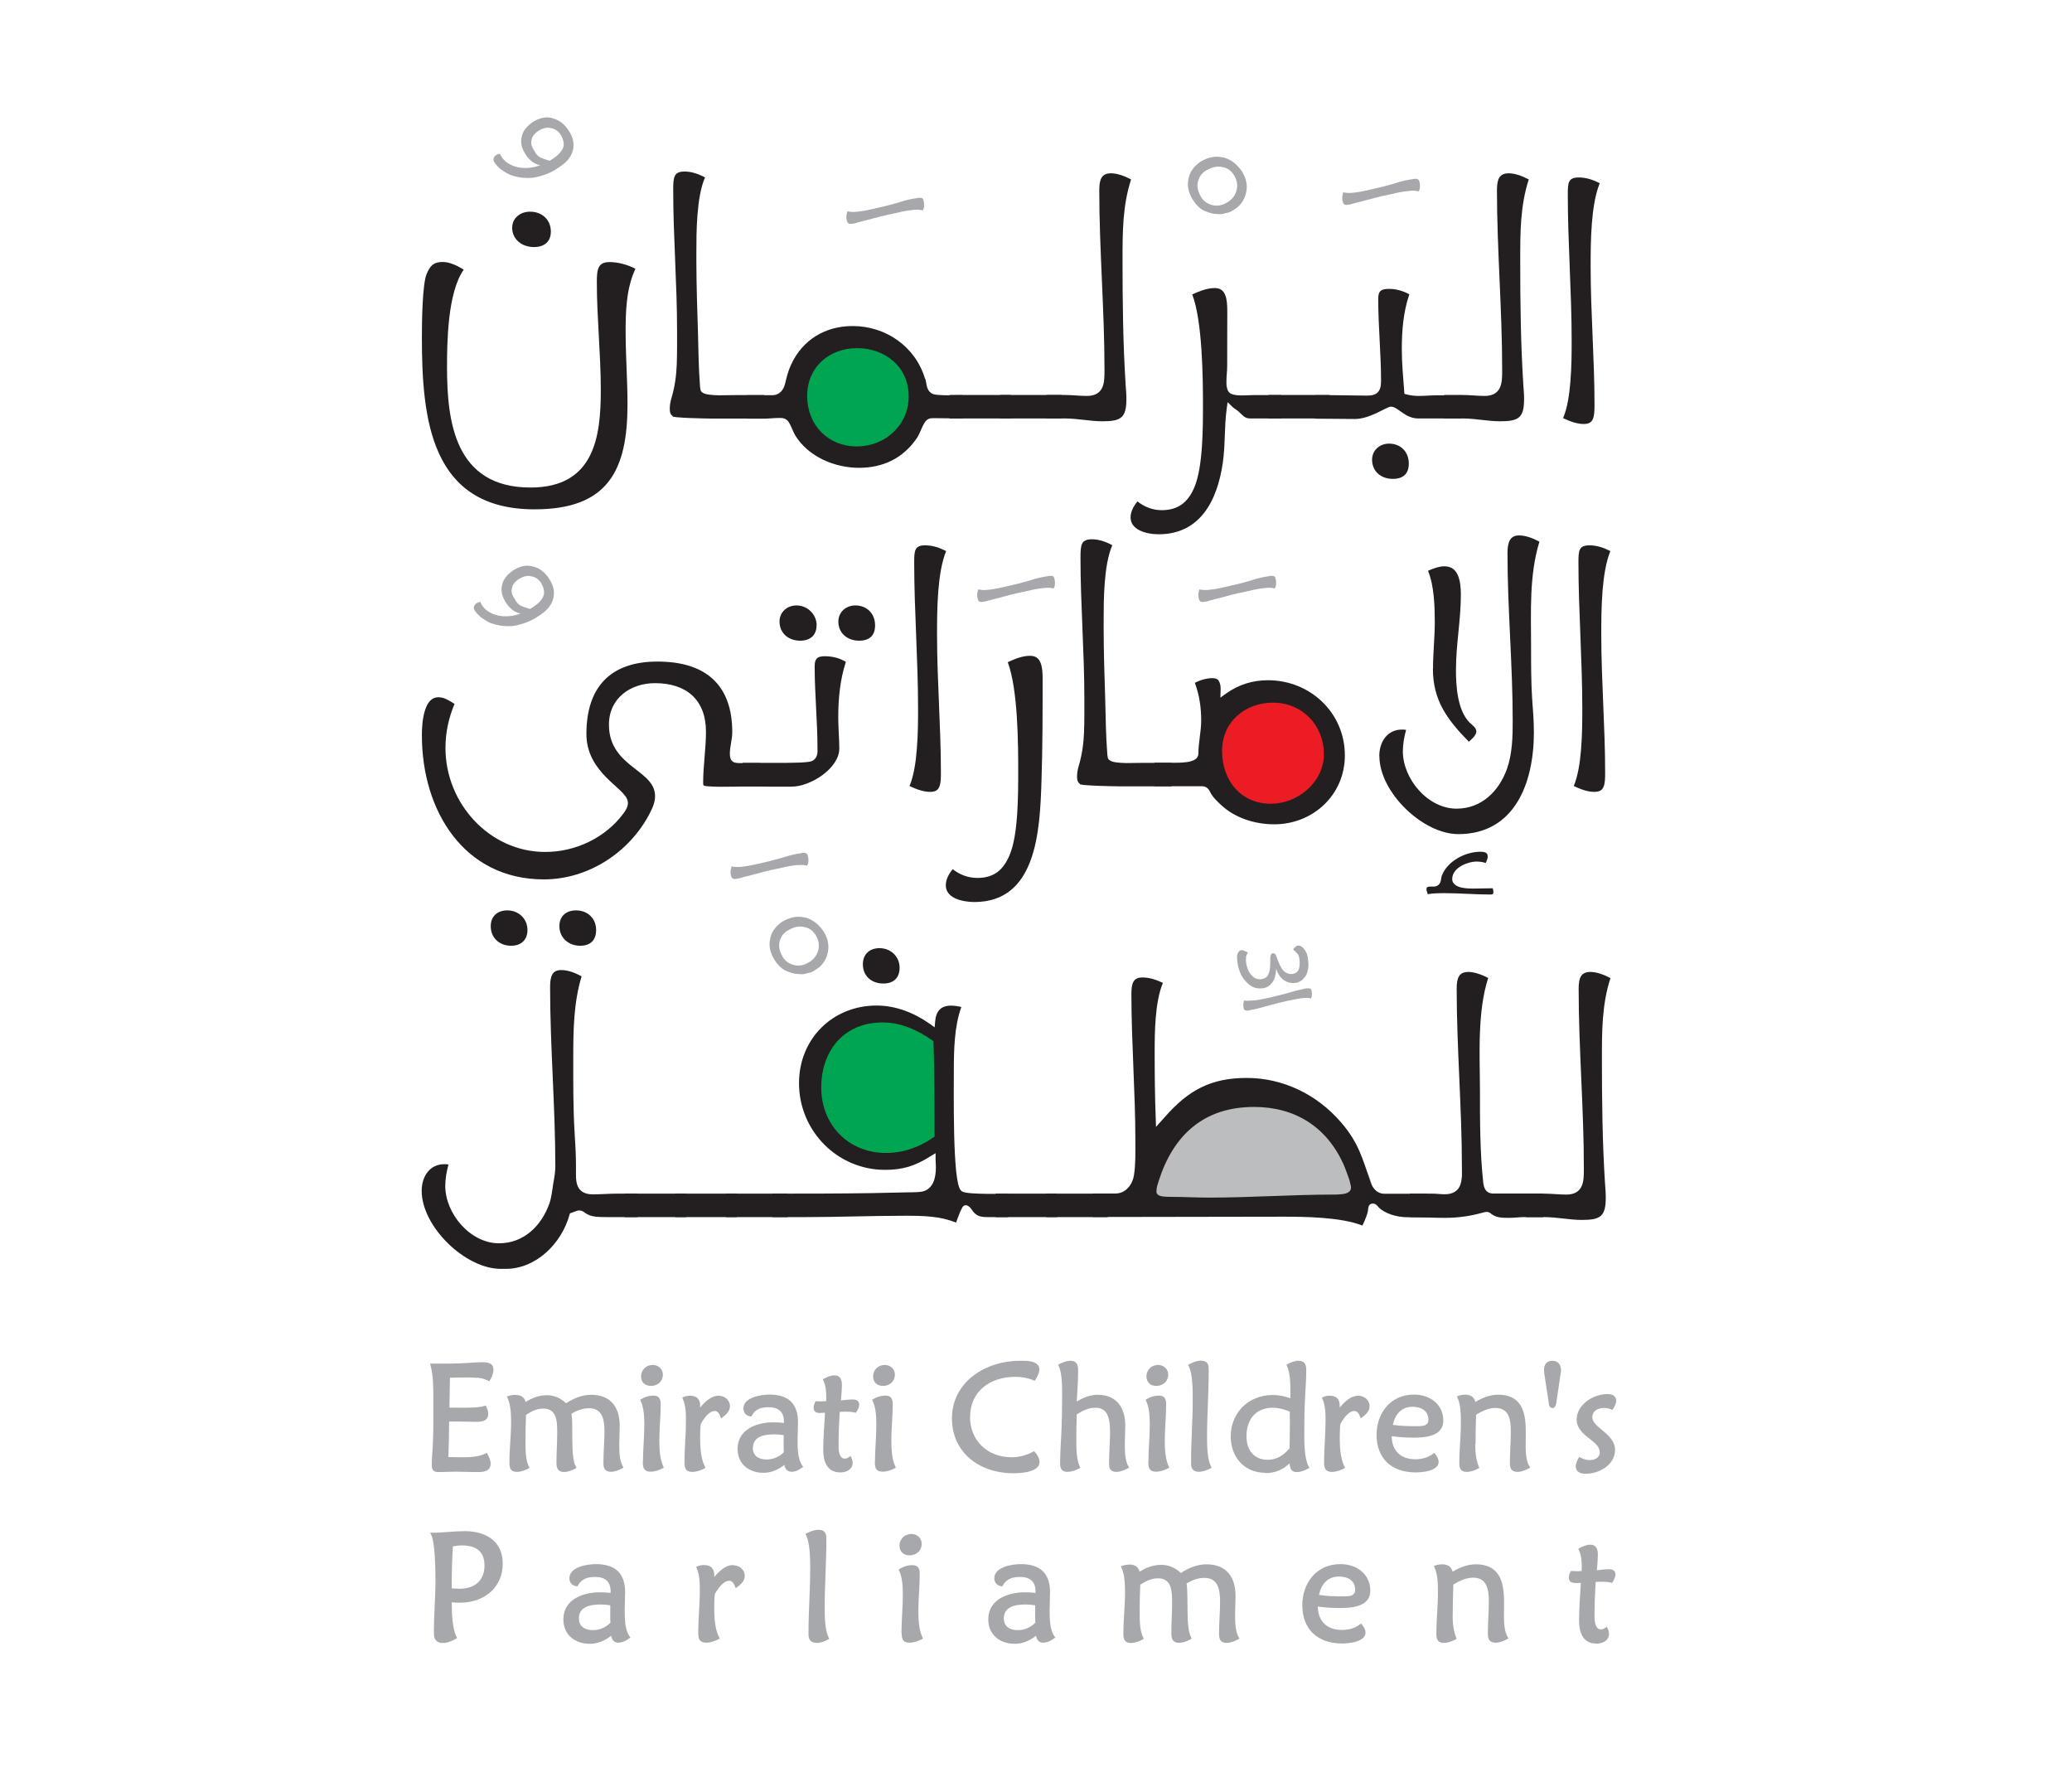 <svg xmlns="http://www.w3.org/2000/svg" id="Layer_1" viewBox="0 0 198.61 170.78"><defs><style>      .st0 {        fill: #231f20;      }      .st1 {        fill: #bbbdbf;      }      .st2 {        fill: #a6a8ab;      }      .st3 {        fill: #ec1c24;      }      .st4 {        fill: #00a551;      }    </style></defs><path class="st4" d="M89.83,109.69s-2.31,1.29-5.63,1.29c-3.48,0-6.3-3.03-6.3-6.77s2.82-6.77,6.3-6.77c3.88.39,5.6,1.82,5.6,1.82l.03,10.43Z"></path><path class="st1" d="M119.41,115.27c-10.68,0-11.31,1.32-10.3-2.72.99-2.88,4.1-7.5,10.75-7.5,9.08.49,13.39,9.67,11.13,10.22-1.58.39-7.19,0-11.58,0Z"></path><circle class="st4" cx="82.06" cy="37.89" r="5.65"></circle><circle class="st3" cx="122.01" cy="71.57" r="5.65"></circle><g><path class="st2" d="M45.73,132.07c-.38-.04-.78-.04-1.14-.04-.49,0-.98.01-1.46.03l-.05,2.86c.41.01.81.01,1.22.01.6,0,1.61,0,2.13-.17l.12-.04.06.11c.11.2.19.44.19.68,0,.7-.62.77-1.09.77-.64,0-1.27-.03-1.91-.03-.25,0-.5,0-.75,0,0,1.14-.03,2.27-.07,3.41.46.01.92.02,1.38.02.76,0,1.52-.05,2.18-.36l.13-.06.06.12c.07.13.15.27.2.42.06.15.1.31.1.48,0,.38-.18.6-.45.71-.25.1-.56.11-.82.11-.7,0-1.39-.04-2.09-.04-.56,0-1.13.04-1.69.04-.48,0-.59-.3-.59-.64,0-.61.05-1.22.09-1.83.08-1.46.06-2.93.06-4.39,0-.56,0-1.13-.03-1.7-.03-.56-.1-1.13-.24-1.67l-.04-.17h.18c1.13,0,2.29.02,3.42-.06.44-.03.88-.07,1.33-.07.12,0,.24,0,.36.01.12.01.25.03.36.07.25.09.42.29.42.63,0,.36-.15.7-.32.99l-.07.12-.13-.06c-.31-.16-.67-.24-1.05-.28h0Z"></path><path class="st2" d="M49.43,133.71c.53,0,.85.24.95.67.6-.38,1.29-.65,2.04-.65s1.35.31,1.84.77c.69-.44,1.51-.81,2.38-.81,1.98,0,2.76,1.27,2.76,2.97,0,.59-.04,1.18-.04,1.76,0,.69.01,1.56.34,2.13l.07.12-.13.07c-.31.16-.69.33-1.08.33-.32,0-.53-.12-.63-.32-.09-.18-.09-.42-.09-.62,0-.97.1-1.93.1-2.89,0-1.13-.17-2.26-1.48-2.26-.6,0-1.16.21-1.68.52.1.67.07,1.68.08,2.65.01,1.02.07,1.95.34,2.43l.06.12-.12.07c-.32.18-.69.32-1.09.32-.32,0-.52-.13-.62-.34-.09-.19-.09-.42-.09-.62,0-.91.07-1.83.07-2.74,0-.26,0-.55-.02-.83-.02-.28-.06-.55-.15-.78-.17-.45-.49-.77-1.17-.77-.59,0-1.15.27-1.65.6-.04.85-.05,1.71-.05,2.56,0,.75,0,1.79.33,2.41l.06.12-.12.06c-.32.17-.69.32-1.1.32-.66,0-.71-.47-.71-.87,0-1.31.16-2.62.16-3.93,0-.75-.04-1.63-.34-2.29l-.06-.13.14-.05c.22-.08.45-.11.68-.11h0Z"></path><path class="st2" d="M61.63,140.13c0-1.18.13-2.35.13-3.53,0-.77-.03-1.64-.35-2.32l-.05-.11.1-.06c.35-.22.74-.34,1.16-.34.69,0,.71.49.71.89,0,1.12-.13,2.24-.13,3.37,0,.82.04,1.81.38,2.53l.05.12-.12.06c-.34.18-.74.32-1.15.32-.72,0-.74-.51-.74-.94ZM61.45,131.92c0-.59.47-1.09,1.11-1.09.56,0,.98.4.98.93,0,.63-.49,1.08-1.14,1.08-.59,0-.95-.37-.95-.92Z"></path><path class="st2" d="M68.87,133.78c.59,0,1.1.41,1.1,1.01,0,.47-.38.81-.69,1.04l-.16.11-.07-.18c-.11-.29-.28-.52-.54-.52-.45,0-.89.52-1.15.93-.01.02-.06.09-.1.17-.02.04-.04.07-.06.1,0,.02-.02.03-.02.03-.05.18-.07.99-.07,1.25,0,.9.05,2.08.46,2.86l.06.12-.12.06c-.34.18-.74.32-1.15.32-.35,0-.56-.12-.66-.34-.05-.1-.07-.21-.08-.32-.01-.11-.01-.22-.01-.34,0-1.28.14-2.55.14-3.83,0-.37,0-.74-.04-1.12-.04-.37-.11-.73-.26-1.05l-.05-.12.13-.06c.2-.09.42-.12.63-.12.64,0,.95.35.95.93,0,.07,0,.14,0,.21.43-.53,1.05-1.14,1.77-1.14h0Z"></path><path class="st2" d="M75.9,141.07c-.49,0-.66-.33-.71-.66-.56.43-1.23.76-1.99.76-1.44,0-2.5-.87-2.5-2.29,0-1.88,1.83-2.55,3.44-2.55.33,0,.67.02,1,.06,0-.05,0-.09,0-.14,0-.92-.5-1.37-1.46-1.37-.74,0-1.28.19-1.62.81l-.05.09-.11-.02c-.41-.08-.64-.37-.64-.76,0-.57.48-.9.99-1.08.52-.19,1.13-.25,1.51-.25,1.83,0,2.73.9,2.73,2.63,0,.58-.04,1.17-.04,1.75,0,.78.02,1.83.46,2.44l.08.11-.11.08c-.26.18-.6.39-.98.39h0ZM72.16,138.78c0,.75.54,1.11,1.32,1.11.64,0,1.21-.25,1.65-.69-.03-.55-.01-1.09-.01-1.64-.29-.05-.59-.08-.88-.08-1.05,0-2.07.23-2.07,1.31Z"></path><path class="st2" d="M78.66,135.44c-.28,0-.67-.03-.67-.5,0-.2.07-.39.14-.55l.04-.08h.1c.13,0,.27.01.4.01.18,0,.35,0,.52-.02,0-.11.01-.22.01-.33,0-.57-.04-1.15-.28-1.65l-.05-.11.11-.06c.29-.17.65-.32,1.03-.32.61,0,.69.56.69.9,0,.5-.05,1-.09,1.5.39-.05.78-.09,1.17-.09.3,0,.58.13.58.5,0,.26-.15.52-.27.69l-.06.09-.1-.03c-.27-.07-.55-.08-.85-.08-.2,0-.39,0-.59.02-.06,1.04-.11,2.09-.11,3.13,0,.25,0,.6.09.89.09.28.24.46.51.46.14,0,.28-.06.4-.15l.15-.11.07.16c.06.14.13.31.13.49,0,.67-.62.93-1.17.93-1.4,0-1.65-1.23-1.65-2.19,0-1.18.11-2.35.17-3.53-.15.01-.3.02-.46.02h0Z"></path><path class="st2" d="M83.87,140.13c0-1.18.13-2.35.13-3.53,0-.77-.03-1.64-.35-2.32l-.05-.11.1-.06c.35-.22.74-.34,1.16-.34.69,0,.71.49.71.89,0,1.12-.13,2.24-.13,3.37,0,.82.04,1.81.38,2.53l.05.12-.12.06c-.34.18-.74.32-1.15.32-.72,0-.74-.51-.74-.94ZM83.69,131.92c0-.59.47-1.09,1.11-1.09.56,0,.98.4.98.93,0,.63-.49,1.08-1.14,1.08-.59,0-.95-.37-.95-.92Z"></path><path class="st2" d="M92.98,135.8c0,2.25,1.63,3.88,4.01,3.88.71,0,1.41-.2,2.03-.53l.1-.05.08.08c.23.25.44.58.44.96,0,.54-.55.79-1.05.92-.53.13-1.13.15-1.45.15-3.28,0-5.89-1.99-5.89-5.26,0-3.47,3.18-5.52,6.54-5.52h.18c.25,0,.65,0,.99.1.34.1.67.3.67.73,0,.34-.22.74-.38.99l-.07.1-.12-.05c-.54-.23-1.14-.33-1.73-.33-2.47,0-4.34,1.42-4.34,3.84Z"></path><path class="st2" d="M102.32,141.08c-.33,0-.53-.14-.63-.35-.04-.1-.06-.21-.07-.31,0-.1,0-.21,0-.32,0-.82.06-1.63.1-2.44.07-1.33.09-2.67.09-4.01,0-.78-.01-2.08-.33-2.72l-.06-.12.12-.06c.31-.16.69-.32,1.08-.32.36,0,.56.17.65.4.04.11.06.23.07.34,0,.11,0,.23,0,.33,0,.95-.08,1.89-.13,2.83.59-.35,1.26-.64,2-.64,1.87,0,2.65,1.32,2.65,2.9,0,.6-.04,1.2-.04,1.79,0,.69.01,1.61.34,2.17l.07.12-.13.07c-.31.16-.69.34-1.08.34-.33,0-.54-.12-.64-.33-.05-.1-.06-.2-.07-.31,0-.1,0-.21,0-.32,0-.89.09-1.78.09-2.68,0-.54,0-1.17-.19-1.68-.18-.49-.52-.83-1.2-.83-.65,0-1.25.28-1.8.64-.03.78-.04,1.56-.04,2.34,0,.39,0,.89.04,1.38.04.49.13.95.29,1.28l.06.12-.12.06c-.32.17-.69.32-1.1.32h0Z"></path><path class="st2" d="M110.08,140.13c0-1.18.13-2.35.13-3.53,0-.77-.03-1.64-.35-2.32l-.05-.11.1-.06c.35-.22.74-.34,1.16-.34.69,0,.71.49.71.89,0,1.12-.13,2.24-.13,3.37,0,.82.04,1.81.38,2.53l.05.12-.12.06c-.34.18-.74.32-1.15.32-.72,0-.74-.51-.74-.94ZM109.89,131.92c0-.59.47-1.09,1.11-1.09.56,0,.98.4.98.93,0,.63-.49,1.08-1.14,1.08-.59,0-.95-.37-.95-.92Z"></path><path class="st2" d="M114.9,141.07c-.36,0-.56-.15-.66-.38-.04-.11-.06-.22-.07-.33,0-.11,0-.22,0-.34,0-1.95.16-3.89.16-5.84,0-.9,0-2.49-.39-3.24l-.06-.12.12-.06c.32-.17.7-.34,1.11-.34.34,0,.55.11.66.32.05.1.07.2.08.31.01.1.01.22.01.34,0,2.11-.16,4.22-.16,6.34,0,.84.02,2.12.38,2.84l.06.12-.12.06c-.33.17-.71.32-1.11.32h0Z"></path><path class="st2" d="M121.31,141.17c-2.12,0-3.34-1.6-3.34-3.48,0-2.22,1.64-3.98,4.04-3.98.58,0,1.15.13,1.68.31v-.42c0-.77,0-2.04-.33-2.67l-.06-.12.12-.06c.3-.16.66-.32,1.04-.32.33,0,.54.12.65.33.1.19.1.43.1.65,0,.76-.06,1.51-.1,2.26-.07,1.25-.09,2.5-.09,3.75,0,.88.01,2.44.43,3.15l.07.12-.13.07c-.31.17-.7.34-1.1.34-.58,0-.67-.5-.67-.84-.63.59-1.35.93-2.31.93ZM123.63,135.3c-.53-.21-1.07-.37-1.62-.37-1.7,0-2.53,1.19-2.53,2.74,0,1.27.67,2.25,2.05,2.25.86,0,1.56-.46,2.08-1.11.01-.77.03-1.54.03-2.31,0-.4,0-.8-.01-1.2Z"></path><path class="st2" d="M130.18,133.78c.59,0,1.1.41,1.1,1.01,0,.47-.38.81-.69,1.04l-.16.11-.07-.18c-.11-.29-.28-.52-.54-.52-.45,0-.89.52-1.15.93-.01.02-.06.09-.1.17-.02.04-.04.07-.06.1,0,.02-.02.03-.02.03-.05.18-.07.99-.07,1.25,0,.9.05,2.08.46,2.86l.06.12-.12.06c-.34.18-.74.32-1.15.32-.35,0-.56-.12-.66-.34-.05-.1-.07-.21-.08-.32-.01-.11-.01-.22-.01-.34,0-1.28.14-2.55.14-3.83,0-.37,0-.74-.04-1.12-.04-.37-.11-.73-.26-1.05l-.05-.12.13-.06c.2-.09.42-.12.63-.12.64,0,.95.35.95.93,0,.07,0,.14,0,.21.43-.53,1.05-1.14,1.77-1.14h0Z"></path><path class="st2" d="M133.4,137.68c.02,1.34.83,2.19,2.27,2.19.61,0,1.22-.16,1.69-.52l.11-.09.09.1c.17.19.34.48.34.77,0,.47-.48.72-.92.84-.46.13-.99.16-1.28.16-2.36,0-3.75-1.38-3.75-3.61,0-2,1.28-3.85,3.59-3.85,1.53,0,2.81.95,2.81,2.49s-1.8,1.64-2.88,1.64c-.69,0-1.38-.05-2.07-.14h0ZM136.92,136.09c0-.84-.65-1.25-1.52-1.25-1.09,0-1.68.75-1.89,1.73.78.12,1.57.13,2.36.13.6,0,1.05-.07,1.05-.62Z"></path><path class="st2" d="M141.41,138.41c0,.75.06,1.49.34,2.18l.05.11-.11.06c-.32.17-.69.32-1.1.32-.66,0-.71-.47-.71-.87,0-1.26.15-2.51.15-3.77,0-.41,0-.84-.04-1.27-.04-.42-.12-.83-.28-1.2l-.06-.13.14-.05c.22-.08.45-.11.68-.11.54,0,.85.27.95.7.64-.39,1.38-.7,2.18-.7,1.51,0,2.18.76,2.46,1.75.14.49.18,1.03.19,1.57.01.53-.01,1.07-.01,1.55,0,.62.04,1.5.36,2l.08.12-.13.07c-.31.16-.69.34-1.08.34-.33,0-.54-.11-.65-.32-.05-.1-.07-.2-.08-.31-.01-.1-.01-.21-.01-.33,0-.96.09-1.92.09-2.88,0-1.15-.15-2.29-1.49-2.29-.64,0-1.28.31-1.84.65-.04.94-.05,1.88-.05,2.82h0Z"></path><path class="st2" d="M148.49,134.7c-.02-.05-.02-.1-.03-.16,0-.04,0-.08-.01-.11l-.43-2.81c-.01-.1-.02-.2-.02-.29,0-.46.18-.9.81-.9s.82.49.82.95c0,.09-.02.17-.03.25l-.42,2.81s-.01.07-.02.12c-.01.05-.02.1-.04.15-.04.09-.12.25-.31.25-.2,0-.28-.15-.32-.25h0Z"></path><path class="st2" d="M153.34,139.2c0-.27-.12-.5-.31-.72-.1-.11-.21-.22-.34-.32-.13-.11-.27-.22-.4-.32-.55-.43-1.16-.95-1.16-1.78,0-1.44,1.61-2.44,2.95-2.44.37,0,.84.12.84.64,0,.28-.17.59-.3.78l-.07.11-.12-.06c-.2-.09-.42-.14-.63-.14-.64,0-1.17.29-1.17.89,0,.23.11.44.31.66.1.11.21.22.34.33.13.11.26.22.4.34.54.45,1.13,1,1.13,1.8,0,1.43-1.51,2.29-2.82,2.29-.43,0-.95-.14-.95-.73,0-.26.16-.57.26-.76l.07-.13.13.07c.27.15.57.24.87.24.53,0,.98-.26.98-.74Z"></path><path class="st2" d="M41.69,157.11c-.05-.11-.08-.23-.09-.36-.01-.12-.01-.25-.01-.38,0-1.59.15-3.18.15-4.77,0-1.02-.02-3.73-.41-4.49l-.1-.2h.24c1.03,0,2.05-.15,3.08-.15,2.04,0,3.64.98,3.64,3.1,0,2.3-1.76,3.76-4.11,3.76-.26,0-.52-.01-.78-.04,0,.99.05,2.54.46,3.31l.06.12-.12.07c-.35.19-.8.4-1.25.4-.39,0-.62-.14-.74-.38ZM43.3,152.24c.25.03.5.04.75.04,1.49,0,2.39-.81,2.39-2.23,0-1.34-.79-1.92-2.17-1.92-.29,0-.58.04-.86.09-.07,1.2-.11,2.4-.11,3.6v.42Z"></path><path class="st2" d="M59.31,157.46c-.5,0-.67-.34-.73-.67-.57.44-1.26.77-2.03.77-1.47,0-2.55-.89-2.55-2.34,0-1.91,1.87-2.6,3.51-2.6.34,0,.68.02,1.02.06,0-.05,0-.09,0-.14,0-.93-.51-1.39-1.49-1.39-.75,0-1.3.2-1.65.82l-.05.09-.11-.02c-.42-.08-.65-.37-.65-.77,0-.58.49-.91,1.01-1.1.53-.19,1.15-.25,1.54-.25,1.86,0,2.79.91,2.79,2.67,0,.59-.04,1.19-.04,1.78,0,.8.02,1.87.47,2.48l.08.11-.12.08c-.26.19-.61.4-1,.4h0ZM55.49,155.12c0,.76.55,1.13,1.34,1.13.65,0,1.23-.26,1.68-.71-.03-.56-.01-1.11-.01-1.67-.3-.05-.6-.08-.9-.08-1.07,0-2.11.23-2.11,1.33Z"></path><path class="st2" d="M70.27,150.03c.6,0,1.12.42,1.12,1.02,0,.48-.39.83-.71,1.06l-.16.11-.07-.18c-.11-.29-.29-.53-.55-.53-.46,0-.9.53-1.18.95-.01.02-.06.1-.11.17-.02.04-.04.07-.06.1,0,.02-.02.03-.02.03-.05.19-.07,1.01-.07,1.27,0,.92.05,2.12.47,2.91l.06.12-.12.06c-.35.18-.75.33-1.18.33-.35,0-.57-.13-.67-.35-.05-.1-.07-.22-.08-.33-.01-.11-.01-.23-.01-.35,0-1.3.15-2.6.15-3.9,0-.37,0-.76-.04-1.14-.04-.38-.11-.74-.26-1.07l-.06-.12.13-.06c.21-.09.43-.12.64-.12.65,0,.97.35.97.95,0,.07,0,.14,0,.21.44-.54,1.07-1.16,1.8-1.16h0Z"></path><path class="st2" d="M78.24,157.46c-.36,0-.57-.15-.67-.38-.04-.11-.06-.23-.07-.34,0-.11,0-.23,0-.34,0-1.98.16-3.97.16-5.95,0-.92,0-2.54-.4-3.3l-.06-.12.12-.06c.33-.17.71-.34,1.13-.34.34,0,.56.11.67.33.05.1.07.21.08.32.01.11.01.22.01.34,0,2.15-.16,4.3-.16,6.46,0,.86.02,2.16.38,2.89l.06.12-.12.06c-.33.18-.72.33-1.13.33h0Z"></path><path class="st2" d="M86.41,156.5c0-1.2.13-2.39.13-3.59,0-.78-.03-1.67-.35-2.36l-.05-.11.11-.07c.35-.22.76-.35,1.19-.35.7,0,.72.5.72.91,0,1.15-.13,2.29-.13,3.43,0,.84.04,1.84.39,2.58l.06.12-.12.06c-.35.18-.75.33-1.18.33-.74,0-.75-.52-.75-.95ZM86.22,148.14c0-.6.48-1.11,1.13-1.11.57,0,1,.41,1,.95,0,.64-.5,1.1-1.16,1.1-.6,0-.97-.37-.97-.94Z"></path><path class="st2" d="M100.04,157.46c-.5,0-.67-.34-.73-.67-.57.44-1.26.77-2.03.77-1.47,0-2.55-.89-2.55-2.34,0-1.91,1.87-2.6,3.51-2.6.34,0,.68.02,1.02.06,0-.05,0-.09,0-.14,0-.93-.51-1.39-1.49-1.39-.75,0-1.3.2-1.65.82l-.05.09-.11-.02c-.42-.08-.65-.37-.65-.77,0-.58.49-.91,1.01-1.1.53-.19,1.15-.25,1.54-.25,1.86,0,2.79.91,2.79,2.67,0,.59-.04,1.19-.04,1.78,0,.8.02,1.87.47,2.48l.08.11-.12.08c-.26.19-.61.4-1,.4h0ZM96.22,155.12c0,.76.55,1.13,1.34,1.13.65,0,1.23-.26,1.68-.71-.03-.56-.01-1.11-.01-1.67-.3-.05-.6-.08-.9-.08-1.07,0-2.11.23-2.11,1.33Z"></path><path class="st2" d="M108.26,149.96c.54,0,.87.25.97.69.61-.39,1.32-.66,2.08-.66s1.37.31,1.88.78c.7-.45,1.54-.83,2.43-.83,2.02,0,2.81,1.3,2.81,3.03,0,.6-.04,1.2-.04,1.8,0,.7.01,1.59.35,2.17l.07.12-.13.07c-.31.16-.7.34-1.1.34-.33,0-.54-.12-.64-.33-.09-.19-.09-.43-.09-.64,0-.98.1-1.96.1-2.95,0-1.15-.17-2.31-1.5-2.31-.62,0-1.18.22-1.71.53.1.68.07,1.71.09,2.7.01,1.04.08,1.99.34,2.47l.06.12-.12.07c-.32.19-.7.33-1.11.33-.33,0-.53-.13-.63-.35-.09-.19-.09-.43-.09-.63,0-.93.07-1.86.07-2.79,0-.27,0-.56-.02-.84-.02-.28-.07-.56-.15-.79-.17-.46-.5-.78-1.2-.78-.6,0-1.17.27-1.68.61-.04.87-.06,1.74-.06,2.61,0,.76,0,1.82.34,2.46l.06.12-.12.07c-.33.17-.71.33-1.12.33-.67,0-.72-.48-.72-.89,0-1.34.16-2.66.16-4,0-.76-.04-1.66-.34-2.33l-.06-.13.14-.05c.22-.08.46-.11.69-.11h0Z"></path><path class="st2" d="M126.32,154c.02,1.37.85,2.23,2.31,2.23.63,0,1.24-.16,1.72-.53l.11-.09.09.11c.17.2.34.49.34.78,0,.48-.49.73-.94.86-.47.13-1.01.17-1.3.17-2.4,0-3.82-1.41-3.82-3.68,0-2.04,1.3-3.93,3.66-3.93,1.56,0,2.86.97,2.86,2.54s-1.83,1.67-2.93,1.67c-.7,0-1.41-.05-2.11-.14h0ZM129.9,152.38c0-.85-.66-1.27-1.55-1.27-1.11,0-1.72.77-1.92,1.76.79.13,1.6.14,2.4.14.61,0,1.07-.07,1.07-.63Z"></path><path class="st2" d="M139.24,154.75c0,.76.06,1.52.34,2.22l.05.11-.11.06c-.33.17-.71.33-1.12.33-.67,0-.72-.48-.72-.89,0-1.28.15-2.56.15-3.84,0-.42,0-.86-.04-1.29-.04-.43-.12-.84-.29-1.22l-.06-.13.14-.05c.22-.08.46-.11.69-.11.55,0,.86.28.97.71.65-.4,1.41-.71,2.22-.71,1.53,0,2.22.77,2.51,1.78.14.5.19,1.05.2,1.6.01.54-.01,1.09-.01,1.57,0,.63.04,1.53.36,2.03l.08.12-.13.07c-.31.16-.7.34-1.1.34-.34,0-.55-.12-.66-.33-.05-.1-.07-.21-.08-.31-.01-.1-.01-.22-.01-.33,0-.98.09-1.95.09-2.93,0-1.17-.15-2.33-1.52-2.33-.65,0-1.31.31-1.88.66-.04.96-.06,1.91-.06,2.87h0Z"></path><path class="st2" d="M151.06,151.73c-.28,0-.68-.03-.68-.51,0-.2.07-.39.15-.56l.04-.08h.1c.14,0,.27.02.41.02.18,0,.36,0,.53-.02,0-.11.01-.23.01-.34,0-.58-.04-1.17-.28-1.68l-.05-.11.11-.06c.3-.17.67-.33,1.05-.33.63,0,.71.57.71.92,0,.51-.05,1.02-.09,1.53.4-.05.79-.1,1.19-.1.31,0,.59.13.59.51,0,.26-.16.53-.27.71l-.06.09-.11-.03c-.27-.07-.56-.08-.86-.08-.2,0-.4,0-.6.02-.06,1.06-.11,2.13-.11,3.19,0,.25,0,.61.1.9.09.29.25.46.52.46.14,0,.29-.06.41-.15l.15-.11.08.17c.06.14.13.31.13.5,0,.68-.63.95-1.19.95-1.43,0-1.68-1.25-1.68-2.23,0-1.2.11-2.39.17-3.59-.15.01-.31.02-.46.02h0Z"></path></g><path class="st0" d="M59.97,31.89c0,2.28.18,4.56.18,6.84,0,6.31-1.83,10.09-8.91,10.09-10,0-10.8-8.71-10.8-16.53,0-1.34.04-5.08.46-6.04.35-.81.68-1.14,1.53-1.14.66,0,1.4.34,2.02.74-1.56,2.2-1.6,7.05-1.6,9.35,0,5.16.72,11.53,8,11.53,6.17,0,6.74-4.95,6.74-9.35,0-3.45-.38-6.89-.38-10.34,0-.58.02-1.07.19-1.41.14-.29.4-.51,1.03-.51.81,0,1.73.25,2.48.64-.9,1.93-.94,4.14-.94,6.13h0ZM49.1,21.8c0-.89.76-1.51,1.71-1.51,1.17,0,1.99.79,1.99,1.91,0,.95-.61,1.48-1.61,1.48-1.19,0-2.1-.75-2.1-1.88h0Z"></path><path class="st0" d="M64.5,39.92c-.24-.2-.3-.38-.3-.75s.07-.72.19-1.11c.3-1.03.44-2.07.48-3.13.04-1.08.03-2.15.03-3.23,0-4.5-.37-8.98-.37-13.48,0-.59.01-1.03.15-1.34.11-.24.33-.44.94-.44.66,0,1.34.23,1.96.57-.83,1.87-.83,5.36-.83,7.16v.82c0,2.26.08,4.54.15,6.8.05,1.74.06,3.5.2,5.23,0,0,0,.09.02.17,0,.05.01.1.02.14.03.15.1.23.14.26.18.15.48.21.72.24.27.04.59.05.93.06.64,0,1.3-.02,1.61-.02h2.72v2.25h-5.05c-.26,0-1.17-.02-2.04-.05-.43-.02-.86-.04-1.19-.07-.16-.01-.29-.03-.39-.05-.04,0-.07-.01-.09-.02h0Z"></path><path class="st0" d="M88.7,36.32c.05.16.07.36.11.55.04.21.11.48.3.68.05.05.18.15.22.17.1.06.22.08.32.1.1.02.23.03.38.04.27.02.61.03.95.03.47,0,.94-.01,1.27-.02v2.24c-.9,0-1.8-.03-2.7-.03-.36,0-.66,0-.94.46-.08.13-.14.26-.21.4-.06.13-.11.25-.17.38-.11.25-.21.47-.35.68-1.31,1.92-3.23,2.84-5.54,2.84s-4.85-1.04-6.13-3.13c-.04-.07-.09-.17-.14-.28-.06-.13-.12-.27-.18-.41-.07-.15-.13-.29-.2-.41-.06-.11-.14-.25-.25-.34-.13-.11-.28-.17-.41-.19-.11-.02-.23-.02-.34-.02-.5,0-.99.07-1.49.07h-1.59v-2.25h2.39c.74,0,1.11-.52,1.25-1.09.16-.66.3-1.24.57-1.82,1.1-2.41,3.29-3.72,5.91-3.72,3.19,0,6.04,1.98,6.95,5.09h0ZM87.1,38c0-2.88-2.3-4.63-4.95-4.63s-4.78,1.8-4.78,4.59,2.02,4.83,4.75,4.83,4.98-2.04,4.98-4.79h0Z"></path><path class="st0" d="M91.01,37.86h5.88v2.25h-5.88v-2.25Z"></path><path class="st0" d="M95.87,37.86h5.88v2.25h-5.88v-2.25Z"></path><path class="st0" d="M100.32,40.11v-2.25h1.76c.71,0,1.41.09,2.11.09.8,0,1.28-.32,1.5-.88.1-.25.14-.53.16-.8.02-.27.02-.56.02-.85,0-5.74-.5-11.46-.5-17.2,0-1.03.22-1.61,1.13-1.61.6,0,1.32.27,1.92.59-.82,2.51-.82,5.11-.82,7.65,0,4.01.04,8.05.3,12.06.03.44.07.88.07,1.32,0,1.81-.5,2.15-2.29,2.15-1.2,0-2.39-.27-3.59-.27h-1.76Z"></path><path class="st0" d="M122.82,37.86v2.25h-2.99c-.27,0-.44-.08-.6-.2-.21-.16-.38-.37-.62-.56-.09-.07-.18-.13-.27-.19-.08-.06-.15-.1-.2-.16l-.47-.45-.09.65c-.23,1.71-.12,3.45-.37,5.16-.53,3.68-2.21,6.85-6.15,6.85-1.25,0-2.69-.45-2.69-1.61,0-.55.28-1.08.66-1.54.66.52,1.45.84,2.32.84,1.6,0,2.53-.77,3.13-2.18.43-1.01.63-2.48.73-3.93.1-1.45.1-2.94.1-4.01,0-2.5-.05-8.02-1.03-10.56.3-.14.61-.27.93-.38.41-.14.82-.23,1.22-.23.56,0,.84.26,1,.64.18.42.21.99.21,1.54,0,1.76-.01,3.53-.01,5.29,0,.48-.07.96-.07,1.44,0,.09,0,.19,0,.29,0,.11.02.22.04.32.06.3.17.58.61.69.33.08.68.09,1.01.08.32,0,.63-.03.93-.03h2.66Z"></path><path class="st0" d="M121.59,37.86h5.88v2.25h-5.88v-2.25Z"></path><path class="st0" d="M140.08,40.11h-4.12c-.6,0-1.07-.24-1.47-.51-.21-.14-.4-.29-.56-.39-.15-.1-.37-.23-.6-.23-.07,0-.13.02-.16.03-.04.01-.08.03-.13.05-.08.03-.18.08-.3.14-.22.11-.5.25-.81.4-.63.29-1.37.56-2.04.56-1.28,0-2.57-.03-3.85-.03v-2.25h1.89c1.03,0,2.06.04,3.09.04.96,0,1.36-.37,1.36-1.38,0-2.63-.27-5.25-.27-7.88,0-.78.25-.97,1.06-.97.66,0,1.32.19,1.92.52-.58,1.7-.72,3.5-.72,5.25,0,1.35.13,2.7.23,4.05l.02.24.23.06c.4.11.81.14,1.2.14.55,0,1.09-.06,1.64-.06h2.39v2.25ZM135.04,44.43c0,.98-.54,1.47-1.53,1.47-1.14,0-1.99-.72-1.99-1.84,0-.89.72-1.54,1.63-1.54,1.11,0,1.89.79,1.89,1.91h0Z"></path><path class="st0" d="M138.44,40.11v-2.25h1.76c.71,0,1.41.09,2.11.09.8,0,1.28-.32,1.5-.88.1-.25.14-.53.16-.8.02-.27.02-.56.02-.85,0-5.74-.5-11.46-.5-17.2,0-1.03.22-1.61,1.13-1.61.6,0,1.32.27,1.92.59-.82,2.51-.82,5.11-.82,7.65,0,4.01.04,8.05.3,12.06.03.44.07.88.07,1.32,0,1.81-.5,2.15-2.29,2.15-1.2,0-2.39-.27-3.59-.27h-1.76Z"></path><path class="st0" d="M151.34,17.01c.7,0,1.36.22,2,.55-.43,1.06-.64,2.45-.75,3.82-.12,1.51-.12,3.04-.12,4.21,0,4.41.37,8.8.37,13.21,0,.54-.01,1.01-.15,1.35-.12.28-.33.49-.88.49-.66,0-1.32-.25-1.98-.56.4-.94.6-2.24.7-3.51.12-1.43.12-2.89.12-3.92,0-4.68-.37-9.34-.37-14.02,0-1.14.05-1.62,1.06-1.62h0Z"></path><path class="st0" d="M72.84,74.26c0,.37-.02.74-.03,1.11-.78,0-1.55.03-2.33.03-.85,0-1.75.04-2.59-.03-.49-.04-.49-.06-.49-.34,0-1.64.27-3.26.27-4.89,0-3.13-1.95-4.66-4.88-4.66-2.3,0-4.42,1.39-4.42,3.99,0,2.12,1.22,3.21,2.34,4.09.27.22.55.42.8.63.25.21.48.41.67.63.37.42.61.89.61,1.49,0,.57-.23,1.13-.53,1.69-1.96,3.75-5.92,6.29-10.13,6.29-7.66,0-11.69-6.58-11.69-13.81,0-.63.04-1.58.29-2.37.25-.8.65-1.28,1.3-1.28.3,0,.58.09.88.25.23.11.44.25.66.39-.57,1.34-.87,2.77-.87,4.23,0,5.29,4.21,9.96,9.56,9.96,2.88,0,5.75-1.33,7.5-3.69.08-.11.19-.26.27-.42.08-.16.16-.36.16-.59,0-.24-.11-.45-.23-.63-.13-.18-.3-.36-.49-.55-.37-.36-.87-.77-1.36-1.27-.97-.99-1.9-2.28-1.9-4.16,0-4.51,2.32-6.94,6.81-6.94s7.17,2.11,7.17,6.77c0,.69-.23,1.36-.23,2.05s.25.91.9.91h1.97c0,.38.03.76.03,1.14h0ZM50.56,89.14c0,.95-.61,1.51-1.56,1.51-1.13,0-1.96-.75-1.96-1.88,0-.94.64-1.51,1.59-1.51,1.08,0,1.93.8,1.93,1.88h0ZM57.14,89.14c0,.98-.55,1.51-1.53,1.51-1.12,0-1.99-.77-1.99-1.88,0-.94.64-1.51,1.59-1.51,1.11,0,1.93.76,1.93,1.88h0Z"></path><path class="st0" d="M74.9,73.12c.24,0,.84,0,1.44-.02.3,0,.6-.02.84-.04.23-.02.47-.05.61-.1.3-.12.45-.34.52-.58.03-.11.05-.22.05-.32,0-.09,0-.19,0-.28,0-2.64-.27-5.27-.27-7.91,0-.73.24-.97.96-.97s1.43.17,2.03.54c-.57,1.74-.73,3.57-.73,5.36,0,.98.1,1.97.1,2.95,0,1.88-2.74,3.65-4.58,3.65h-2.19c-.83,0-1.66-.03-2.49-.03v-2.25h3.7ZM78.27,59.94c0,.94-.6,1.47-1.56,1.47-1.14,0-1.99-.72-1.99-1.84,0-.89.72-1.54,1.63-1.54,1.05,0,1.93.86,1.93,1.91h0ZM83.88,59.94c0,.98-.54,1.47-1.53,1.47-1.13,0-1.99-.72-1.99-1.84,0-.89.72-1.54,1.63-1.54,1.11,0,1.89.79,1.89,1.91h0Z"></path><path class="st0" d="M88.69,52.27c.7,0,1.36.22,2,.55-.43,1.06-.64,2.45-.75,3.82-.12,1.51-.12,3.04-.12,4.21,0,4.41.37,8.8.37,13.21,0,.54-.01,1.01-.15,1.35-.12.28-.33.49-.88.49-.66,0-1.32-.25-1.98-.56.4-.94.6-2.24.7-3.51.12-1.43.12-2.89.12-3.92,0-4.68-.37-9.34-.37-14.02,0-1.14.05-1.62,1.06-1.62h0Z"></path><path class="st0" d="M96.77,81.97c.43-1,.63-2.47.73-3.93.1-1.46.1-2.95.1-4.01,0-2.67-.01-7.88-1-10.56.71-.33,1.41-.61,2.13-.61.56,0,.84.26,1,.64.18.42.21.99.21,1.54,0,3.28,0,6.56-.11,9.84-.15,4.87-.51,11.58-6.44,11.58-.57,0-1.28-.1-1.84-.36-.54-.26-.89-.65-.89-1.25,0-.54.28-1.08.66-1.54.67.53,1.47.84,2.36.84,1.61,0,2.5-.78,3.09-2.18Z"></path><path class="st0" d="M103.54,75.17c-.24-.2-.3-.38-.3-.75s.07-.72.19-1.11c.3-1.03.44-2.07.48-3.13.04-1.08.03-2.15.03-3.23,0-4.5-.37-8.98-.37-13.48,0-.59.01-1.03.15-1.34.11-.24.33-.44.94-.44.66,0,1.34.23,1.96.57-.83,1.87-.83,5.36-.83,7.16v.82c0,2.26.08,4.54.15,6.8.05,1.74.06,3.5.2,5.23,0,0,0,.09.02.17,0,.05.01.1.02.14.03.15.1.23.14.26.18.15.48.21.72.24.27.04.59.05.93.06.64,0,1.3-.02,1.61-.02h2.72v2.25h-5.05c-.26,0-1.17-.02-2.04-.05-.43-.02-.86-.04-1.19-.07-.16-.01-.29-.03-.39-.05-.04,0-.07-.01-.09-.02h0Z"></path><path class="st0" d="M116.8,65.23c.18.26.22.57.2.97l-.02.67.54-.39c1.2-.86,2.55-1.28,4.02-1.28,4.03,0,7.37,3.1,7.37,7.21,0,3.79-3.06,6.6-6.77,6.6-1.83,0-3.76-.6-5.09-1.85-.35-.33-.72-.68-.94-1.04-.04-.06-.07-.12-.1-.19-.04-.07-.08-.16-.14-.24-.14-.19-.35-.33-.67-.33h-4.55v-2.25h1.93c.18,0,.69,0,1.16-.06.23-.03.49-.09.69-.19.19-.09.44-.28.44-.62,0-1.07.27-2.12.27-3.18,0-1.22-.17-2.45-.61-3.61.5-.27,1.15-.45,1.68-.45.23,0,.4.05.54.15l.05.07ZM121.82,77.04c2.53,0,5.08-2.02,5.08-4.76s-2.06-4.93-4.88-4.93c-2.64,0-4.88,1.8-4.88,4.63s1.8,5.06,4.68,5.06h0Z"></path><path class="st0" d="M132.21,72.48c0-1.4.79-2.55,2.16-2.55.14,0,.27,0,.41.03-.18.66-.31,1.35-.31,2.05,0,2.65,2.39,5.5,5.15,5.5,2.41,0,4.07-1.7,4.83-3.81.52-1.47.55-3.14.55-4.61,0-5.36-.5-10.7-.5-16.06,0-1.02.22-1.71,1.1-1.71.64,0,1.34.26,1.96.6-.49,1.6-.69,3.26-.77,4.91-.08,1.74-.03,3.49-.03,5.2s0,3.28.1,4.9c.08,1.09.17,2.17.17,3.26,0,4.89-1.86,9.76-7.24,9.76-3.41,0-7.57-4.01-7.57-7.48h0ZM142.61,82.07c0,.13-.04.27-.1.43-.03.07-.07.15-.1.22-.31-.11-.63-.14-.92-.14-.68,0-2.29.52-2.29,1.68,0,.29.17.48.35.6.17.11.38.18.57.22.39.08.82.09,1.01.09l1.95-.03c.04.11.07.25.07.33,0,.21-.05.27-.3.27-1.45,0-2.9-.13-4.35-.13-.28,0-.62,0-.96.02-.22.01-.46.04-.68.08-.01-.04-.03-.08-.04-.12-.02-.08-.05-.15-.07-.22,0-.03-.02-.05-.02-.07,0-.14.03-.21.04-.23.01-.02.03-.03.06-.05.05-.02.12-.03.22-.04.12,0,.24,0,.36,0,.41,0,.61-.25.68-.51.03-.09.04-.2.06-.3.01-.09.03-.15.04-.2.5-1.39,2.22-2.33,3.71-2.33.51,0,.7.14.7.44h0ZM137.36,64.1c0-1.5.17-2.99.17-4.49,0-1.37-.05-3.48-.65-4.9.51-.23,1.09-.43,1.55-.43.7,0,1.07.33,1.3.83.24.53.3,1.23.3,1.89,0,2.41-.47,4.8-.47,7.21,0,1.42.11,3.83,1.29,5.03.09.09.18.17.27.25.09.08.16.14.22.21.11.13.17.24.17.4,0,.19-.1.38-.29.59-.09.1-.2.2-.32.31-.04.03-.07.06-.11.09-2.06-2.11-3.44-3.94-3.44-6.99h0Z"></path><path class="st0" d="M152.36,52.27c.7,0,1.36.22,2,.55-.43,1.06-.64,2.45-.75,3.82-.12,1.51-.12,3.04-.12,4.21,0,4.41.37,8.8.37,13.21,0,.54-.01,1.01-.15,1.35-.12.28-.33.49-.88.49-.66,0-1.32-.25-1.98-.56.4-.94.6-2.24.7-3.51.12-1.43.12-2.89.12-3.92,0-4.68-.37-9.34-.37-14.02,0-1.14.05-1.62,1.06-1.62h0Z"></path><path class="st0" d="M61.11,114.41v2.25h-2.79c-.38,0-.81,0-1.22-.04-.39-.05-.74-.16-1.01-.36-.04-.03-.07-.05-.1-.08-.04-.03-.09-.06-.13-.08-.11-.05-.23-.08-.36-.08-.04,0-.12.01-.21.04-.06.02-.12.04-.19.07-.12.04-.24.09-.3.11l-.17.06-.05.17c-.77,2.75-3.22,5.15-6.09,5.15h-.5c-3.39,0-7.57-4.04-7.57-7.48,0-1.4.79-2.55,2.16-2.55.14,0,.27,0,.41.03-.18.66-.31,1.35-.31,2.05,0,2.65,2.39,5.5,5.15,5.5,2.4,0,4.08-1.7,4.83-3.81.11-.32.18-.64.23-.97.05-.31.09-.62.14-.93.1-.55.2-1.11.2-1.67,0-5.73-.5-11.44-.5-17.17,0-1.02.19-1.64,1.06-1.64.65,0,1.33.26,1.96.6-.76,2.51-.8,5.14-.8,7.68s-.02,4.9.13,7.33c.07,1.07.13,2.12.13,3.2,0,.32-.01.62,0,.9,0,.29.03.58.11.85.19.6.66.94,1.5.94.78,0,1.57-.07,2.35-.07h1.93Z"></path><path class="st0" d="M59.88,114.41h5.88v2.25h-5.88v-2.25Z"></path><path class="st0" d="M64.74,114.41h5.88v2.25h-5.88v-2.25Z"></path><path class="st0" d="M69.6,114.41h5.88v2.25h-5.88v-2.25Z"></path><path class="st0" d="M96.66,116.66h-1.93c-.69,0-1.05-.06-1.44-.52-.02-.02-.04-.06-.07-.1-.04-.06-.08-.12-.13-.18-.05-.06-.11-.13-.18-.19-.06-.05-.18-.15-.34-.15-.18,0-.29.12-.37.29-.23.43-.38.92-.56,1.38-.74-.31-1.52-.48-2.3-.56-.88-.1-1.78-.1-2.64-.1-3.2,0-6.4.13-9.6.13h-3.06v-2.25c3.16,0,6.31,0,9.47-.05,1.09-.02,2.18-.04,3.27-.07.47-.01.96,0,1.43-.05.66-.06,1.05-.46,1.26-.94.2-.46.24-1,.24-1.44,0-.25-.03-.5-.03-.74v-.59s-.51.31-.51.31c-1.46.92-2.63,1.29-4.34,1.29-4.55,0-8.24-3.72-8.24-8.31,0-4.26,3.23-7.44,7.44-7.44,1.82,0,3.59.69,5.09,1.75l.47.34.05-.58c.08-.97.56-1.5,1.5-1.5.33,0,.67.05,1.01.13-.68,1.84-.72,4.22-.72,6.04,0,.75-.03,3.5.03,6.11.03,1.31.09,2.59.19,3.57.05.5.12.92.19,1.23.04.16.09.31.14.43.05.11.14.26.3.33.33.15,1.4.19,2.34.2.77.01,1.54,0,2.02,0v2.24ZM89.58,108.95v-.18c0-2.93,0-5.86-.1-8.8v-.17s-.14-.1-.14-.1c-1.38-.96-2.97-1.7-4.74-1.7-3.68,0-5.88,2.68-5.88,6.24s2.58,6.27,6.21,6.27c1.63,0,3.18-.54,4.51-1.47l.14-.1ZM82.71,92.42c0-.95.64-1.54,1.59-1.54,1.08,0,1.93.8,1.93,1.88,0,.98-.58,1.51-1.56,1.51-1.13,0-1.96-.72-1.96-1.84h0Z"></path><path class="st0" d="M95.43,114.41h5.88v2.25h-5.88v-2.25Z"></path><path class="st0" d="M100.29,114.41h5.88v2.25h-5.88v-2.25Z"></path><path class="st0" d="M131.14,115.81v.13c-.03.36-.31,1.06-.55,1.53-2.05-.82-5.58-.85-7.59-.85-6.09,0-12.18.03-18.26.03v-2.25h2.16c1.03,0,1.65-.88,1.79-1.72.17-1.06.14-2.23.14-3.31,0-4.7-.38-9.39-.38-14.09,0-1.04.17-1.59,1.07-1.59.66,0,1.32.22,1.95.52-.78,1.85-.79,4.84-.79,6.64,0,2.11.02,4.22.1,6.33l.03.83.85-.95c2.27-2.58,4.41-3.74,7.85-3.74s6.74,1.56,9.08,4.31c.82.96,1.31,1.79,1.7,2.67.4.9.69,1.85,1.09,3.02.19.55.59,1.1,1.34,1.1h4.05v2.25h-1.89c-.93,0-2.11-.32-2.72-.94-.04-.04-.09-.11-.15-.17-.06-.07-.21-.2-.42-.2-.27,0-.4.2-.42.36,0,.02,0,.05,0,.07l-.03.03ZM129.41,113.32c-.05-.19-.13-.42-.21-.64-.16-.45-.34-.9-.42-1.09-1.64-3.61-4.67-5.49-8.57-5.49-4.8,0-7.74,2.67-9.15,7.11-.05.17-.1.31-.14.46-.04.16-.07.34-.07.55s.16.31.21.34c.07.04.14.06.2.08.11.03.26.05.41.06.28.02.59.02.7.02,1.16,0,2.32.07,3.49.07,4.02,0,8.03-.29,12.05-.29.1,0,.43,0,.74-.04.16-.02.33-.05.48-.12.12-.05.37-.19.37-.5,0-.14-.05-.34-.1-.52h0Z"></path><path class="st0" d="M147.92,116.66h-1.83c-.46,0-.93.07-1.39.07-.7,0-1.22,0-1.7-.34-.03-.02-.08-.06-.13-.1-.12-.09-.26-.13-.33-.13-.08,0-.17.01-.25.03-.07.01-.14.03-.2.05-1.19.33-2.33.49-3.57.49-1.13,0-2.26-.06-3.39-.07v-2.25h2.19c.39,0,.78.06,1.17.06.81,0,1.28-.34,1.49-.91.09-.25.13-.54.15-.81.01-.27,0-.56,0-.85,0-5.71-.5-11.42-.5-17.13,0-1.04.21-1.61,1.13-1.61.54,0,1.33.27,1.89.58-.52,1.6-.72,3.42-.79,5.24-.08,1.91,0,3.85,0,5.57,0,2.9,0,5.86.31,8.75.02.2.06.47.19.69.15.26.41.41.77.41h4.78v2.25Z"></path><path class="st0" d="M146.27,116.66v-2.25h1.76c.71,0,1.41.09,2.11.09.8,0,1.28-.32,1.5-.88.1-.25.14-.53.16-.8.02-.27.02-.56.02-.85,0-5.74-.5-11.46-.5-17.2,0-1.03.22-1.61,1.13-1.61.6,0,1.32.27,1.92.59-.82,2.51-.82,5.11-.82,7.65,0,4.02.04,8.05.3,12.06.03.44.07.88.07,1.32,0,1.81-.5,2.15-2.29,2.15-1.2,0-2.38-.27-3.59-.27h-1.76Z"></path><path class="st2" d="M52.98,11.33c-.61-.18-1.25-.05-1.91.37-.59.4-.93.85-1.05,1.35-.15.56-.04,1.13.33,1.69.21.38.5.64.71.79.21.15.46.26.72.31-.75.27-1.46.33-2.15.19-.76-.19-1.28-.53-1.58-1.04-.01-.02-.02-.04-.02-.05-.01-.03-.03-.07-.07-.08-.01-.02-.01-.03-.01-.06v-.05h-.13c-.14.04-.23.08-.27.12-.11.07-.2.19-.24.32-.04.12,0,.25.11.41.1.17.3.38.6.64.31.22.6.39.89.52.54.2,1.11.3,1.66.3.21,0,.41-.01.61-.04.9-.17,1.63-.46,2.26-.89.81-.5,1.27-1.02,1.45-1.64.19-.64.07-1.28-.34-1.91-.41-.67-.94-1.08-1.57-1.23ZM53.99,14.12c-.14.39-.47.75-.97,1.08-.04.03-.08.05-.11.07-.05.03-.09.05-.11.08-.02,0-.03.01-.05.02-.02,0-.05.02-.06.04-.33-.09-.61-.19-.91-.32-.24-.14-.42-.34-.57-.65-.27-.38-.35-.72-.25-1.03.03-.31.28-.63.67-.88.33-.2.63-.29.89-.29.1,0,.19.01.29.04.4.07.72.29.96.67.25.46.32.86.22,1.17Z"></path><path class="st2" d="M53.01,57.44c.19-.64.07-1.28-.34-1.91-.41-.67-.94-1.08-1.57-1.23-.61-.18-1.25-.05-1.91.37-.59.4-.93.85-1.05,1.35-.15.56-.04,1.13.33,1.69.21.38.5.64.71.79.21.15.46.26.72.31-.75.27-1.46.33-2.15.19-.76-.19-1.28-.53-1.58-1.04-.01-.02-.02-.04-.02-.05-.01-.03-.03-.07-.07-.08-.01-.02-.01-.04-.01-.07v-.05h-.13c-.14.04-.23.08-.27.12-.11.07-.2.19-.24.32-.04.12,0,.25.11.41.1.17.3.38.6.64.31.22.6.39.89.52.54.2,1.11.3,1.66.3.21,0,.41-.01.61-.04.89-.17,1.63-.46,2.26-.89.81-.5,1.27-1.02,1.45-1.64ZM52.11,57.08c-.14.39-.47.75-.97,1.08-.04.03-.08.05-.11.07-.05.03-.09.05-.11.08-.02,0-.03.02-.05.02-.02,0-.05.02-.06.04-.42-.12-.71-.23-.91-.32-.24-.14-.42-.34-.57-.65-.27-.38-.35-.72-.25-1.03.03-.31.28-.63.67-.88.33-.2.63-.29.89-.29.1,0,.19.01.29.04.4.07.72.29.96.67.25.46.32.86.22,1.17Z"></path><path class="st2" d="M117.25,15.1c-.68-.18-1.4-.05-2.13.37-.68.46-1.09,1.02-1.2,1.68-.15.67,0,1.34.45,2.05.26.41.6.75.94.94.41.19.86.37,1.33.37h0c.09.01.18.02.29.02.16,0,.34-.02.53-.1.33-.04.6-.15.83-.34.59-.33,1.01-.93,1.16-1.65.15-.69,0-1.37-.41-2.02-.48-.7-1.08-1.16-1.79-1.34ZM115.11,18.84c-.29-.48-.39-.95-.29-1.4.12-.5.39-.88.82-1.11.54-.32,1.04-.43,1.51-.32.48.07.87.34,1.14.79.28.45.36.92.25,1.4-.11.47-.36.83-.82,1.15-.5.32-1,.43-1.47.32h0c-.5-.12-.88-.38-1.15-.82Z"></path><path class="st2" d="M77.15,87.95c-.68-.18-1.4-.05-2.13.37-.68.46-1.09,1.02-1.2,1.68-.15.67,0,1.34.45,2.05.26.41.6.75.94.94.41.19.86.37,1.33.37h0c.09.01.18.02.29.02.16,0,.34-.02.53-.1.33-.04.6-.15.83-.34.59-.33,1.01-.93,1.16-1.65.15-.69,0-1.37-.41-2.02-.48-.7-1.08-1.16-1.79-1.34ZM75.01,91.68c-.29-.48-.39-.95-.29-1.4.12-.5.39-.88.82-1.11.54-.32,1.04-.43,1.51-.32.48.07.87.34,1.14.79.28.45.36.92.25,1.4-.11.47-.36.83-.82,1.15-.5.32-1,.43-1.47.32h0c-.5-.12-.88-.38-1.15-.82Z"></path><path class="st2" d="M136.07,17.52c0-.18-.08-.32-.22-.36-.13-.04-.3-.03-.54.03h-.02c-.26.04-.81.12-1.67.41-.78.23-1.52.41-2.35.59h0c-.68.16-1.17.25-1.65.29-.36.04-.65,0-.83-.04h-.05s0,.04,0,.04c0,.05-.02.09-.03.13-.03.11-.05.2-.05.32v.18s0,.11.04.16c0,.14.08.27.2.35h.01s.08.02.13.02c.09,0,.2-.02.33-.04l.12-.02c.14-.05.36-.11.65-.18.31-.08.69-.17,1.15-.3.89-.25,1.57-.39,2.17-.51.67-.18,1.24-.25,1.61-.29.36-.04.64-.03.86.04h.04s.02-.02.02-.02c.12-.2.12-.31.12-.47,0-.19,0-.29-.04-.35Z"></path><path class="st2" d="M88.32,18.98c-.13-.04-.3-.03-.54.03h-.02c-.26.04-.81.12-1.67.41-.78.23-1.52.41-2.35.59h0c-.68.16-1.17.25-1.65.29-.36.04-.65,0-.83-.04h-.05s0,.04,0,.04c0,.05-.02.09-.03.13-.03.11-.05.2-.05.32v.18s0,.11.04.16c0,.14.08.27.2.35h.01s.08.02.13.02c.09,0,.2-.02.33-.04l.12-.02c.14-.05.36-.11.65-.18.31-.08.69-.17,1.15-.3.89-.25,1.57-.39,2.17-.51.67-.18,1.24-.25,1.61-.29.36-.04.64-.03.86.04h.04s.02-.02.02-.02c.12-.2.12-.31.12-.47,0-.19,0-.29-.04-.35,0-.18-.08-.32-.22-.36Z"></path><path class="st2" d="M76.45,82.93c.36-.04.64-.03.86.04h.04s.02-.02.02-.02c.12-.2.12-.31.12-.47,0-.19,0-.29-.04-.35,0-.18-.08-.31-.22-.36-.13-.04-.3-.03-.54.03h-.02c-.26.04-.81.12-1.68.41-.77.22-1.54.42-2.35.59h0c-.68.16-1.17.25-1.65.29-.36.03-.65,0-.83-.04h-.05s0,.04,0,.04c0,.05-.02.09-.03.13-.03.11-.05.2-.05.32v.18s0,.11.04.16c0,.15.08.27.2.35h.01s.08.02.13.02c.09,0,.2-.02.33-.04l.12-.02c.14-.05.37-.11.65-.18.31-.08.69-.17,1.15-.3.88-.25,1.56-.39,2.17-.51.67-.18,1.24-.25,1.61-.29Z"></path><path class="st2" d="M122.06,55.22c-.13-.04-.3-.03-.54.03h-.02c-.26.04-.81.12-1.67.41-.78.23-1.52.41-2.35.59h0c-.68.16-1.17.25-1.65.29-.36.04-.65,0-.83-.04h-.05s0,.04,0,.04c0,.05-.02.09-.03.13-.03.11-.05.2-.05.32v.18s0,.11.04.16c0,.14.08.27.2.35h.01s.08.02.13.02c.09,0,.2-.02.33-.04l.12-.02c.14-.05.36-.11.65-.18.31-.08.69-.17,1.15-.3.89-.25,1.57-.39,2.17-.51.67-.18,1.24-.25,1.61-.29.36-.04.64-.03.86.04h.04s.02-.02.02-.02c.12-.2.12-.31.12-.47,0-.19,0-.29-.04-.35,0-.18-.08-.32-.22-.36Z"></path><path class="st2" d="M100.86,55.22c-.13-.04-.3-.03-.54.03h-.02c-.26.04-.81.12-1.67.41-.78.23-1.52.41-2.35.59h0c-.68.16-1.17.25-1.65.29-.36.04-.65,0-.83-.04h-.05s0,.04,0,.04c0,.05-.02.09-.03.13-.03.11-.05.2-.05.32v.18s0,.11.04.16c0,.14.08.27.2.35h.01s.08.02.13.02c.09,0,.2-.02.33-.04l.12-.02c.14-.05.36-.11.65-.18.31-.08.69-.17,1.15-.3.89-.25,1.57-.39,2.17-.51.67-.18,1.24-.25,1.61-.29.36-.04.64-.03.86.04h.04s.02-.02.02-.02c.12-.2.12-.31.12-.47,0-.19,0-.29-.04-.35,0-.18-.08-.32-.22-.36Z"></path><path class="st2" d="M119.45,91.75c-.03.16-.03.36,0,.59.1.49.26.89.53,1.15.26.3.56.39.92.36.33-.03.56-.2.66-.43.13-.23.2-.62.2-1.12v-.36c0-.36.07-.56.23-.56.16-.03.3.07.39.36v.1h.03c.2.56.39.95.62,1.22.26.23.53.33.82.3.3-.03.49-.16.62-.39.1-.23.13-.53.1-.89,0-.23-.07-.43-.16-.62-.16-.16-.3-.33-.46-.46.1-.1.13-.2.23-.23.07-.1.13-.13.23-.13.23-.03.43.1.62.36.2.26.33.59.36,1.02.07.62,0,1.12-.23,1.51-.3.43-.62.66-1.05.69-.39.03-.76-.07-1.09-.3-.3-.23-.53-.59-.69-1.05-.03.56-.16,1.02-.39,1.32-.23.3-.53.49-.89.53-.59.1-1.12-.1-1.58-.59-.49-.49-.76-1.15-.86-1.94-.03-.36-.07-.62.03-.79.07-.2.2-.3.36-.33.1,0,.2.03.26.07.1.03.2.07.36.16-.1.16-.16.3-.2.46ZM121.49,95.67c.62-.16,1.32-.3,2.1-.53.79-.26,1.28-.3,1.51-.39.23-.03.36-.03.46,0,.1.03.16.1.16.26.03.07.03.16.03.33,0,.13,0,.23-.1.36-.23-.07-.49-.07-.79-.03-.3.03-.82.13-1.45.26-.49.1-1.12.26-1.94.49-.79.23-1.35.36-1.61.39-.23.07-.39.07-.49.03-.1-.03-.16-.13-.16-.26-.03-.03-.03-.1-.03-.13v-.16c0-.13.03-.26.07-.39.16.03.43.03.76,0,.36,0,.82-.1,1.48-.23Z"></path></svg>